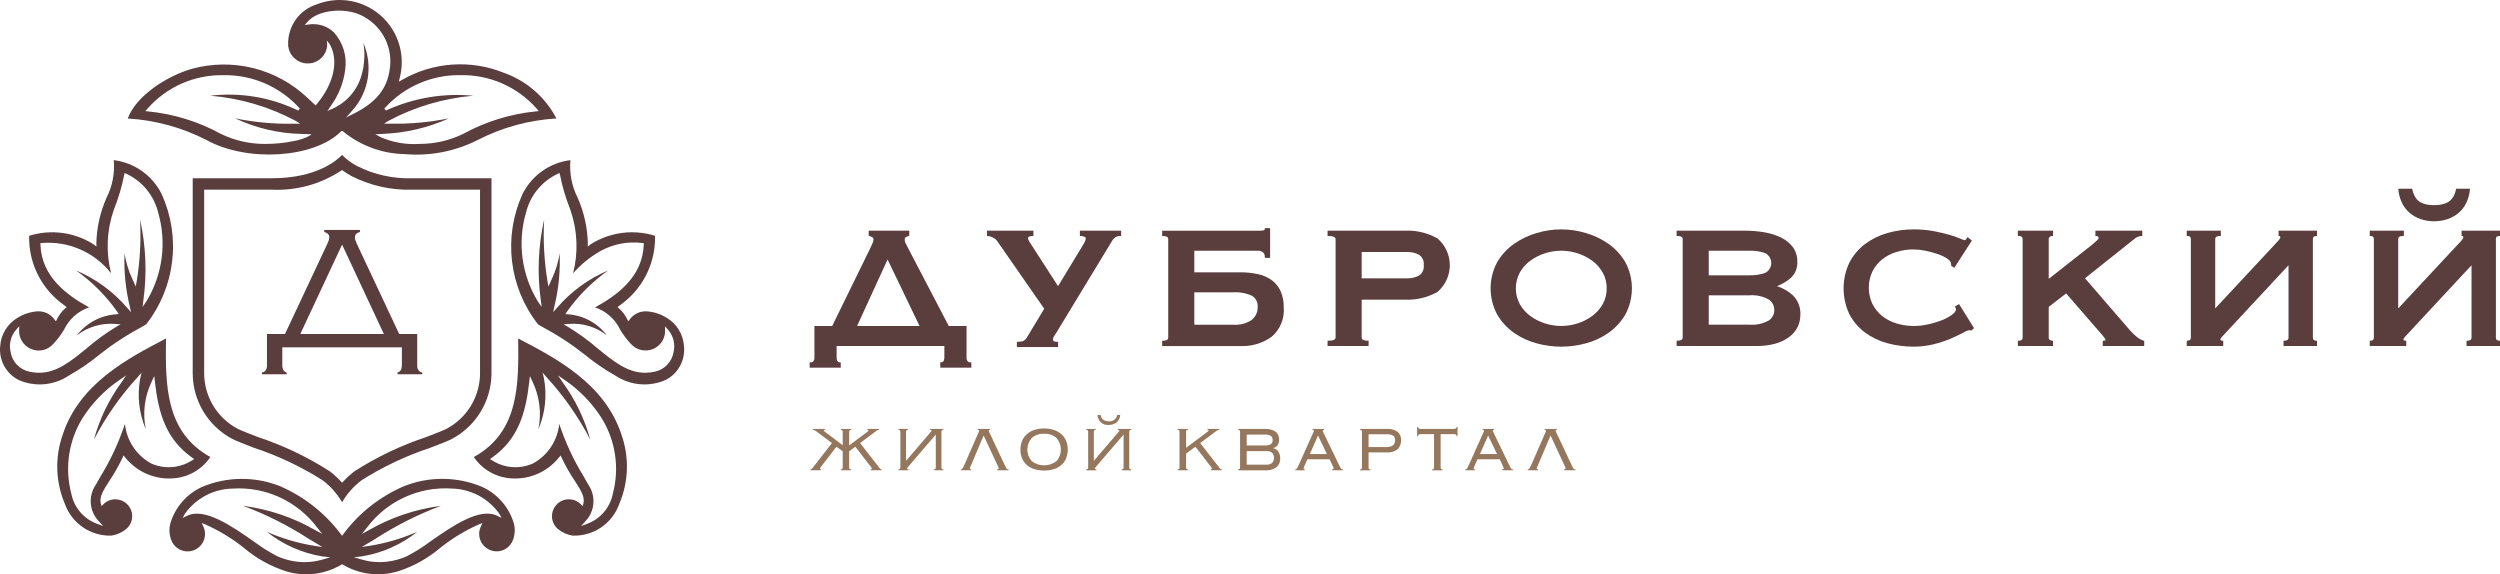 <svg width="1023" height="235" viewBox="0 0 1023 235" fill="none" xmlns="http://www.w3.org/2000/svg">
<path d="M350.723 133.389L363.199 106.174L376.278 133.389H350.723ZM396.036 147.935C395.837 147.69 395.688 147.408 395.598 147.105C395.508 146.803 395.479 146.486 395.512 146.172V133.389H388.231L371.413 101.195C371.008 100.449 370.697 99.832 370.49 99.358C370.307 98.947 370.212 98.503 370.208 98.053C370.208 97.515 370.356 97.179 370.667 97.026C371.048 96.832 371.447 96.675 371.858 96.557L372.065 96.498V94.398H355.474V96.503L355.692 96.557C356.13 96.669 356.552 96.838 356.946 97.061C357.111 97.165 357.243 97.313 357.326 97.489C357.41 97.664 357.443 97.86 357.42 98.053C357.392 98.599 357.251 99.132 357.005 99.619C356.709 100.271 356.388 100.978 356.032 101.738L340.538 133.389H333.262V146.172C333.33 146.805 333.143 147.439 332.744 147.935C332.589 148.067 332.409 148.166 332.214 148.225C332.019 148.284 331.814 148.301 331.613 148.276L331.316 148.266V150.444H344.03V148.276H343.744C343.141 148.276 342.346 148.049 342.346 146.083V141.583H386.434V146.083C386.434 148.049 385.633 148.276 385.036 148.276H384.749V150.444H397.463V148.266L397.162 148.276C396.961 148.3 396.757 148.281 396.563 148.223C396.369 148.164 396.19 148.066 396.036 147.935Z" fill="#5A3D3D"/>
<path d="M441.89 96.567H442.176C442.701 96.563 443.221 96.662 443.707 96.858C444.221 97.071 444.285 97.337 444.285 97.52C444.268 98.003 444.141 98.476 443.915 98.903C443.658 99.412 443.381 99.911 443.085 100.385L432.954 117.099L421.945 100.019C420.829 98.384 420.666 97.806 420.666 97.609C420.666 97.011 420.937 96.848 421.169 96.779C421.63 96.635 422.11 96.564 422.592 96.567H422.878V94.398H403.872V96.567H404.159C404.877 96.614 405.576 96.816 406.208 97.159C406.917 97.47 407.534 97.956 408.001 98.572L427.299 126.331L420.226 138.042C419.877 138.742 419.29 139.295 418.571 139.603C417.859 139.786 417.124 139.873 416.388 139.859H416.102V142.028H432.979V139.859H432.693C432.171 139.914 431.645 139.823 431.171 139.598C431.063 139.52 430.977 139.415 430.921 139.294C430.866 139.173 430.843 139.039 430.855 138.906C430.88 138.419 431.048 137.949 431.339 137.558C431.695 137.024 432.021 136.52 432.317 136.041L455.181 98.379C455.497 97.841 455.937 97.387 456.465 97.056C457.077 96.705 457.776 96.536 458.481 96.567H458.767V94.398H441.89V96.567Z" fill="#5A3D3D"/>
<path d="M514.636 125.625C514.67 126.617 514.473 127.603 514.068 128.51C513.663 129.417 513.06 130.22 512.299 130.86C509.998 132.406 507.232 133.116 504.466 132.871H488.716V119.623H504.466C507.167 119.433 509.874 119.92 512.339 121.041C513.109 121.518 513.732 122.198 514.137 123.008C514.542 123.817 514.715 124.723 514.636 125.625ZM520.454 114.674C518.765 113.463 516.843 112.617 514.808 112.19C512.403 111.664 509.943 111.409 507.479 111.429H488.716V102.608H514.833C515.554 102.578 516.256 102.806 516.819 103.25C517.085 103.507 517.288 103.819 517.416 104.164C517.545 104.509 517.594 104.879 517.56 105.245V105.532H519.728V93.352H517.56V93.638C517.56 94.023 517.382 94.216 516.962 94.285C516.261 94.38 515.544 94.423 514.833 94.413H475.558V96.582H475.845C478.043 96.582 478.043 97.565 478.043 97.891V138.121C478.043 138.442 478.043 139.43 475.845 139.43H475.558V141.598H507.479C512.126 141.838 516.71 140.47 520.464 137.726C522.133 136.263 523.442 134.433 524.282 132.379C525.122 130.325 525.477 128.105 525.309 125.892C525.374 123.586 524.944 121.294 524.045 119.169C523.25 117.392 522.015 115.845 520.454 114.674Z" fill="#5A3D3D"/>
<path d="M582.585 108.512C582.694 109.333 582.575 110.168 582.23 110.923C581.889 111.678 581.341 112.321 580.654 112.779C579.148 113.558 577.473 113.942 575.784 113.896H557.198V103.123H575.784C577.473 103.076 579.148 103.46 580.654 104.239C581.341 104.698 581.889 105.342 582.235 106.098C582.575 106.853 582.694 107.69 582.585 108.512ZM588.256 97.591C584.136 95.263 579.444 94.156 574.722 94.4H543.244V96.569H543.531C545.516 96.569 546.519 97.008 546.519 97.878V138.108C546.519 138.977 545.516 139.417 543.531 139.417H543.244V141.585H560.033V139.417H559.746C557.198 139.417 557.198 138.429 557.198 138.108V122.618H574.722C579.444 122.863 584.136 121.756 588.256 119.428C589.821 118.074 591.081 116.398 591.945 114.514C592.81 112.63 593.259 110.582 593.259 108.509C593.259 106.437 592.81 104.389 591.945 102.504C591.081 100.62 589.821 98.945 588.256 97.591Z" fill="#5A3D3D"/>
<path d="M657.454 117.991C657.494 120.266 656.926 122.511 655.81 124.496C654.728 126.387 653.261 128.033 651.503 129.326C649.685 130.652 647.66 131.67 645.511 132.339C641.189 133.735 636.537 133.735 632.215 132.339C630.071 131.671 628.051 130.653 626.233 129.326C624.475 128.034 623.008 126.388 621.921 124.496C620.845 122.498 620.277 120.264 620.277 117.993C620.277 115.723 620.845 113.488 621.921 111.491C623.008 109.597 624.475 107.952 626.233 106.66C628.046 105.33 630.071 104.312 632.215 103.647C636.537 102.244 641.194 102.244 645.511 103.647C647.665 104.312 649.69 105.33 651.503 106.66C653.261 107.954 654.728 109.599 655.81 111.491C656.926 113.474 657.494 115.717 657.454 117.991ZM658.171 99.77C655.34 97.79 652.194 96.294 648.87 95.344C642.345 93.375 635.386 93.375 628.861 95.344C625.537 96.294 622.396 97.79 619.56 99.77C616.755 101.745 614.399 104.298 612.655 107.258C610.887 110.559 609.958 114.247 609.958 117.993C609.958 121.739 610.887 125.427 612.655 128.729C614.399 131.688 616.755 134.241 619.56 136.217C622.386 138.191 625.537 139.646 628.866 140.514C635.415 142.298 642.321 142.298 648.865 140.514C652.199 139.645 655.35 138.19 658.171 136.217C660.981 134.241 663.337 131.688 665.076 128.729C666.849 125.427 667.773 121.739 667.773 117.993C667.773 114.247 666.849 110.559 665.076 107.258C663.337 104.298 660.981 101.745 658.171 99.77Z" fill="#5A3D3D"/>
<path d="M726.031 126.849C726.046 127.709 725.844 128.559 725.439 129.318C725.029 130.076 724.436 130.718 723.715 131.181C721.314 132.491 718.583 133.073 715.861 132.856H699.226V120.843H715.861C718.583 120.627 721.314 121.211 723.715 122.523C724.436 122.985 725.029 123.626 725.434 124.384C725.839 125.141 726.046 125.99 726.031 126.849ZM722.362 111.651C720.272 112.38 718.069 112.721 715.861 112.654H699.226V102.593H715.861C718.069 102.528 720.272 102.866 722.362 103.59C723.093 103.978 723.705 104.558 724.135 105.268C724.564 105.978 724.792 106.792 724.792 107.621C724.792 108.45 724.564 109.264 724.135 109.974C723.705 110.684 723.093 111.264 722.362 111.651ZM727.128 117.089C729.202 116.318 731.124 115.18 732.798 113.731C733.702 112.888 734.408 111.855 734.873 110.707C735.332 109.559 735.535 108.323 735.465 107.087C735.53 104.95 734.887 102.85 733.638 101.116C732.359 99.463 730.719 98.129 728.842 97.219C726.683 96.176 724.387 95.451 722.026 95.065C719.403 94.618 716.746 94.394 714.088 94.398H686.068V96.567H686.354C688.547 96.567 688.547 97.55 688.547 97.876V138.106C688.547 138.427 688.547 139.415 686.354 139.415H686.068V141.583H718.874C721.413 141.616 723.942 141.299 726.397 140.64C728.417 140.101 730.324 139.202 732.023 137.983C733.49 136.922 734.685 135.538 735.52 133.937C736.31 132.373 736.715 130.642 736.7 128.889C736.794 127.428 736.577 125.964 736.063 124.593C735.554 123.221 734.759 121.972 733.732 120.927C731.84 119.178 729.583 117.867 727.128 117.089Z" fill="#5A3D3D"/>
<path d="M799.883 125.44L800.09 125.702C800.293 125.954 800.391 126.266 800.381 126.586C800.381 127.253 799.838 127.999 798.771 128.794C797.467 129.729 796.045 130.491 794.538 131.061C792.716 131.772 790.834 132.33 788.912 132.731C784.645 133.732 780.19 133.596 775.986 132.336C773.868 131.7 771.882 130.666 770.143 129.288C768.494 127.95 767.145 126.274 766.187 124.374C765.219 122.292 764.71 120.023 764.71 117.725C764.71 115.428 765.219 113.158 766.187 111.077C767.145 109.176 768.494 107.501 770.143 106.162C771.887 104.787 773.868 103.751 775.986 103.11C778.273 102.407 780.649 102.054 783.035 102.063C784.64 102.08 786.24 102.256 787.806 102.586C789.476 102.923 791.125 103.363 792.735 103.905C794.094 104.346 795.398 104.946 796.613 105.693C797.606 106.325 798.159 106.933 798.263 107.516C798.322 107.743 798.361 107.946 798.391 108.114C798.421 108.273 798.435 108.435 798.435 108.598V108.746L799.685 109.625L806.758 98.65L806.896 98.433L805.128 97.015L804.95 97.272C804.832 97.45 804.669 97.687 804.466 97.978C804.417 98.073 804.343 98.152 804.254 98.208C804.16 98.265 804.056 98.296 803.948 98.299C803.31 98.153 802.693 97.922 802.115 97.613C800.693 97.013 799.226 96.506 797.734 96.096C795.926 95.568 793.753 95.059 791.288 94.58C788.567 94.084 785.806 93.846 783.035 93.869C779.385 93.857 775.744 94.368 772.233 95.385C768.923 96.33 765.812 97.877 763.055 99.949C760.408 101.974 758.25 104.567 756.728 107.536C755.192 110.814 754.397 114.392 754.397 118.014C754.397 121.636 755.192 125.214 756.728 128.493C758.25 131.435 760.413 133.996 763.055 135.986C765.812 138.032 768.928 139.537 772.238 140.421C775.759 141.381 779.39 141.861 783.035 141.849C785.806 141.858 788.567 141.528 791.254 140.866C793.649 140.284 795.99 139.51 798.258 138.549C800.297 137.66 802.002 136.85 803.33 136.144C804.061 135.664 804.871 135.316 805.721 135.116C805.869 135.114 806.012 135.126 806.151 135.151C806.333 135.188 806.511 135.206 806.694 135.205H806.812L807.766 134.252L801.651 124.428L799.883 125.44Z" fill="#5A3D3D"/>
<path d="M874.254 137.75C873.296 136.964 872.407 136.102 871.587 135.172L853.173 113.859L873.325 97.826C874.145 97.065 875.212 96.617 876.328 96.562H876.615V94.398H857.436V96.562H857.722C857.994 96.555 858.266 96.632 858.493 96.784C858.592 96.859 858.666 96.958 858.715 97.072C858.764 97.185 858.779 97.309 858.764 97.431C858.764 97.55 858.685 97.826 858.147 98.33C857.668 98.78 857.016 99.358 856.216 100.039L838.336 114.121V97.876C838.321 97.692 838.35 97.508 838.425 97.339C838.499 97.17 838.612 97.022 838.755 96.908C839.062 96.675 839.437 96.553 839.822 96.562H840.109V94.398H825.711V96.562H825.997C827.489 96.562 827.662 97.313 827.662 97.876V138.101C827.662 138.664 827.489 139.415 825.997 139.415H825.711V141.578H840.109V139.415H839.822C839.437 139.423 839.062 139.301 838.755 139.069C838.612 138.955 838.499 138.807 838.425 138.638C838.35 138.469 838.321 138.284 838.336 138.101V125.575L845.458 120.063L860.424 137.311C861.545 138.674 861.6 139.025 861.6 139.079C861.6 139.356 861.13 139.415 860.735 139.415H860.449V141.578H877.415V139.484L877.208 139.425C876.121 139.071 875.113 138.502 874.254 137.75Z" fill="#5A3D3D"/>
<path d="M932.388 96.567H932.674C932.832 96.567 933.099 96.567 933.099 97.169C933.099 97.387 932.877 97.979 931.4 99.451L906.467 126.212V97.876C906.467 97.313 906.674 96.567 908.482 96.567H908.768V94.398H894.815V96.567H895.101C896.07 96.567 896.499 96.972 896.499 97.876V138.106C896.499 139.01 896.07 139.415 895.101 139.415H894.815V141.583H909.746V139.415H909.46C908.591 139.415 908.591 139.069 908.591 138.906C908.591 138.753 908.724 138.274 909.934 137.059L936.463 108.53V138.106C936.463 138.669 936.28 139.415 934.714 139.415H934.428V141.583H948.114V139.415H947.828C946.86 139.415 946.43 139.01 946.43 138.106V97.876C946.43 96.972 946.86 96.567 947.828 96.567H948.114V94.398H932.388V96.567Z" fill="#5A3D3D"/>
<path d="M982.853 82.943C983.594 84.522 984.66 85.927 985.984 87.068C987.313 88.206 988.844 89.081 990.504 89.646C994.099 90.851 997.992 90.851 1001.59 89.646C1003.25 89.078 1004.78 88.204 1006.12 87.068C1007.43 85.922 1008.5 84.519 1009.25 82.943C1010.04 81.239 1010.53 79.406 1010.69 77.53L1010.72 77.219H1005.03L1004.99 77.446C1004.77 78.635 1004.33 79.772 1003.7 80.8C1003.18 81.599 1002.49 82.268 1001.67 82.751C1000.85 83.207 999.967 83.524 999.053 83.689C997.063 84.037 995.028 84.037 993.042 83.689C992.124 83.526 991.245 83.209 990.434 82.751C989.61 82.27 988.913 81.601 988.399 80.8C987.762 79.772 987.323 78.635 987.11 77.446L987.066 77.219H981.381L981.41 77.53C981.559 79.406 982.048 81.24 982.853 82.943Z" fill="#5A3D3D"/>
<path d="M1022.72 96.567H1023V94.398H1007.28V96.567H1007.56C1007.72 96.567 1007.98 96.567 1007.98 97.169C1007.98 97.387 1007.77 97.979 1006.29 99.451L981.352 126.212V97.876C981.352 97.313 981.564 96.567 983.372 96.567H983.658V94.398H969.705V96.567H969.992C970.96 96.567 971.389 96.972 971.389 97.876V138.106C971.389 139.01 970.96 139.415 969.992 139.415H969.705V141.583H984.636V139.415H984.35C983.481 139.415 983.481 139.069 983.481 138.906C983.481 138.753 983.614 138.269 984.824 137.059L1011.35 108.53V138.106C1011.35 138.669 1011.17 139.415 1009.6 139.415H1009.31V141.583H1023V139.415H1022.72C1021.75 139.415 1021.32 139.01 1021.32 138.106V97.876C1021.32 96.972 1021.75 96.567 1022.72 96.567Z" fill="#5A3D3D"/>
<path d="M347.476 184.655V191.289C347.465 191.489 347.522 191.688 347.639 191.851C347.718 191.93 347.815 191.99 347.921 192.026C348.027 192.062 348.14 192.074 348.251 192.059V192.444H344.063V192.059C344.174 192.073 344.287 192.061 344.393 192.026C344.499 191.99 344.595 191.93 344.675 191.851C344.792 191.688 344.849 191.489 344.838 191.289V184.655L342.29 182.788L335.948 190.997C335.73 191.217 335.584 191.498 335.528 191.802C335.528 191.975 335.671 192.059 335.948 192.059V192.444H331.601V192.059C331.804 192.07 332.004 192.007 332.164 191.881C332.353 191.704 332.521 191.505 332.663 191.289L340.423 181.307L334.244 176.669C333.834 176.372 333.542 176.165 333.374 176.056C333.146 175.937 332.89 175.88 332.633 175.893V175.508H337.557V175.893C337.426 175.882 337.295 175.916 337.187 175.992C337.155 176.014 337.129 176.042 337.109 176.075C337.09 176.109 337.078 176.146 337.073 176.184C337.074 176.228 337.085 176.271 337.104 176.311C337.124 176.35 337.152 176.385 337.187 176.412C337.261 176.476 337.375 176.56 337.528 176.669L344.838 182.176V176.669C344.849 176.467 344.791 176.269 344.675 176.105C344.596 176.026 344.499 175.966 344.393 175.929C344.287 175.892 344.174 175.88 344.062 175.893V175.508H348.251V175.893C348.14 175.879 348.026 175.891 347.92 175.928C347.814 175.965 347.718 176.025 347.638 176.105C347.522 176.269 347.465 176.467 347.475 176.669V182.269L354.948 176.669C355.097 176.56 355.21 176.476 355.284 176.412C355.319 176.385 355.347 176.35 355.367 176.311C355.387 176.271 355.397 176.228 355.398 176.184C355.394 176.146 355.382 176.109 355.362 176.075C355.342 176.042 355.316 176.014 355.284 175.992C355.176 175.916 355.045 175.882 354.914 175.893V175.508H359.744V175.893C359.487 175.88 359.231 175.937 359.004 176.056C358.831 176.165 358.544 176.372 358.134 176.669L351.95 181.307L359.715 191.289C359.854 191.506 360.02 191.705 360.209 191.881C360.371 192.006 360.572 192.069 360.777 192.059V192.444H356.331V192.059C356.608 192.059 356.751 191.975 356.751 191.802C356.695 191.498 356.549 191.217 356.331 190.997L349.989 182.788L347.476 184.655Z" fill="#95775E"/>
<path d="M370.818 188.518L380.928 176.668C381.062 176.564 381.153 176.415 381.185 176.249C381.191 176.196 381.182 176.142 381.16 176.094C381.137 176.046 381.101 176.006 381.057 175.977C380.905 175.908 380.738 175.879 380.573 175.893V175.508H386.016V175.893C385.904 175.88 385.791 175.892 385.685 175.929C385.579 175.966 385.482 176.026 385.403 176.105C385.291 176.271 385.235 176.468 385.245 176.668V191.288C385.236 191.488 385.291 191.686 385.403 191.851C385.483 191.93 385.58 191.99 385.685 192.025C385.792 192.061 385.905 192.073 386.016 192.059V192.444H382.153V192.059C382.265 192.073 382.377 192.061 382.483 192.026C382.589 191.99 382.686 191.93 382.766 191.851C382.88 191.687 382.936 191.488 382.924 191.288V177.824L371.46 191.189C371.403 191.276 371.338 191.357 371.267 191.432C371.18 191.536 371.135 191.667 371.139 191.802C371.139 191.975 371.356 192.059 371.781 192.059V192.444H367.662V192.059C367.773 192.073 367.885 192.061 367.992 192.026C368.097 191.99 368.194 191.93 368.274 191.851C368.388 191.687 368.443 191.488 368.432 191.288V176.668C368.444 176.468 368.389 176.27 368.274 176.105C368.195 176.026 368.098 175.966 367.992 175.929C367.886 175.892 367.773 175.88 367.662 175.893V175.508H371.524V175.893C371.413 175.88 371.301 175.892 371.196 175.929C371.09 175.965 370.995 176.026 370.917 176.105C370.8 176.269 370.742 176.467 370.754 176.668V188.518H370.818Z" fill="#95775E"/>
<path d="M411.202 190.449L411.651 191.348C411.734 191.522 411.836 191.686 411.957 191.837C412.038 191.929 412.145 191.996 412.264 192.03C412.412 192.052 412.562 192.062 412.713 192.059V192.445H408.016V192.059C408.195 192.081 408.376 192.041 408.53 191.946C408.575 191.903 408.61 191.85 408.632 191.793C408.655 191.734 408.663 191.672 408.658 191.61C408.657 191.493 408.63 191.379 408.579 191.274C408.525 191.155 408.411 190.899 408.238 190.513L402.509 178.215L397.293 190.513C397.209 190.706 397.11 190.923 397.001 191.16C396.91 191.33 396.855 191.516 396.838 191.709C396.838 191.941 397.021 192.059 397.387 192.059V192.445H393.168V192.059C393.284 192.062 393.399 192.045 393.509 192.01C393.615 191.972 393.709 191.908 393.781 191.822C393.894 191.681 393.992 191.529 394.072 191.368C394.176 191.165 394.319 190.889 394.487 190.548L400.157 177.538C400.33 177.172 400.459 176.901 400.543 176.718C400.617 176.584 400.661 176.435 400.671 176.283C400.671 176.021 400.479 175.893 400.093 175.893V175.508H405.117V175.893C404.771 175.893 404.603 176.021 404.603 176.283C404.619 176.459 404.672 176.629 404.761 176.782C404.87 176.985 405.008 177.271 405.181 177.637L411.202 190.449Z" fill="#95775E"/>
<path d="M427.247 177.514C425.396 177.393 423.572 178.009 422.174 179.228C421.022 180.537 420.386 182.221 420.386 183.965C420.386 185.709 421.022 187.392 422.174 188.701C423.629 189.819 425.412 190.425 427.247 190.425C429.082 190.425 430.865 189.819 432.319 188.701C433.469 187.391 434.102 185.708 434.102 183.965C434.102 182.222 433.469 180.538 432.319 179.228C430.921 178.009 429.097 177.393 427.247 177.514ZM427.247 175.321C428.556 175.308 429.859 175.498 431.109 175.884C432.237 176.23 433.284 176.8 434.186 177.558C435.058 178.303 435.752 179.233 436.216 180.28C437.178 182.656 437.178 185.313 436.216 187.689C435.754 188.732 435.059 189.656 434.186 190.391C433.283 191.138 432.236 191.691 431.109 192.016C428.583 192.727 425.91 192.727 423.384 192.016C422.258 191.691 421.21 191.138 420.307 190.391C419.434 189.656 418.74 188.732 418.277 187.689C417.316 185.313 417.316 182.656 418.277 180.28C418.742 179.233 419.436 178.303 420.307 177.558C421.21 176.8 422.257 176.23 423.384 175.884C424.635 175.498 425.938 175.308 427.247 175.321Z" fill="#95775E"/>
<path d="M450.396 169.812C450.428 170.219 450.552 170.613 450.758 170.964C450.964 171.316 451.248 171.616 451.587 171.843C452.292 172.243 453.093 172.443 453.903 172.42C454.667 172.44 455.413 172.196 456.017 171.729C456.617 171.249 457.022 170.568 457.158 169.812H458.383C458.358 170.42 458.202 171.015 457.927 171.557C457.652 172.098 457.263 172.575 456.788 172.954C455.773 173.622 454.574 173.954 453.36 173.902C452.809 173.924 452.26 173.832 451.747 173.629C451.234 173.427 450.769 173.119 450.382 172.727C449.619 171.941 449.167 170.906 449.107 169.812H450.396ZM447.661 188.522L457.771 176.673C457.905 176.569 457.996 176.42 458.028 176.253C458.033 176.2 458.024 176.148 458.001 176.1C457.979 176.052 457.944 176.011 457.9 175.982C457.748 175.913 457.582 175.884 457.416 175.898V175.512H462.859V175.898C462.747 175.884 462.634 175.897 462.528 175.934C462.422 175.97 462.326 176.031 462.246 176.11C462.131 176.275 462.076 176.473 462.088 176.673V191.293C462.076 191.493 462.132 191.691 462.246 191.856C462.326 191.935 462.423 191.994 462.529 192.03C462.634 192.066 462.748 192.078 462.859 192.064V192.449H458.996V192.064C459.106 192.078 459.218 192.067 459.324 192.031C459.429 191.995 459.525 191.935 459.604 191.856C459.719 191.692 459.777 191.494 459.767 191.293V177.829L448.303 191.195C448.244 191.279 448.179 191.36 448.11 191.437C448.024 191.54 447.978 191.672 447.982 191.807C447.982 191.98 448.199 192.064 448.624 192.064V192.449H444.504V192.064C444.616 192.078 444.728 192.066 444.834 192.03C444.941 191.994 445.037 191.935 445.117 191.856C445.231 191.691 445.286 191.493 445.275 191.293V176.673C445.287 176.473 445.231 176.275 445.117 176.11C445.037 176.031 444.941 175.97 444.835 175.934C444.729 175.897 444.616 175.884 444.504 175.898V175.512H448.367V175.898C448.255 175.884 448.142 175.897 448.036 175.933C447.93 175.97 447.833 176.031 447.754 176.11C447.642 176.276 447.586 176.473 447.596 176.673V188.522H447.661Z" fill="#95775E"/>
<path d="M486.125 175.893C486.014 175.879 485.901 175.891 485.794 175.926C485.689 175.962 485.592 176.022 485.512 176.101C485.398 176.267 485.342 176.467 485.354 176.668V183.238L494.113 176.668C494.261 176.559 494.375 176.471 494.449 176.407C494.483 176.38 494.508 176.346 494.528 176.308C494.548 176.27 494.558 176.227 494.562 176.184C494.558 176.146 494.543 176.109 494.523 176.075C494.503 176.042 494.479 176.014 494.449 175.992C494.34 175.916 494.207 175.882 494.078 175.893V175.508H498.909V175.893C498.652 175.878 498.395 175.934 498.168 176.056C497.995 176.165 497.709 176.367 497.299 176.668L491.113 181.302L498.879 191.284C499.018 191.504 499.186 191.705 499.378 191.881C499.536 192.007 499.739 192.07 499.941 192.059V192.444H495.496V192.059C495.773 192.059 495.916 191.97 495.916 191.797C495.857 191.493 495.713 191.213 495.496 190.992L489.153 182.783L485.354 185.618V191.284C485.342 191.484 485.397 191.682 485.512 191.846C485.591 191.927 485.687 191.988 485.794 192.025C485.9 192.062 486.013 192.073 486.125 192.059V192.444H481.872V192.059C481.984 192.074 482.097 192.062 482.203 192.026C482.31 191.989 482.406 191.927 482.485 191.846C482.601 191.683 482.658 191.484 482.648 191.284V176.668C482.658 176.466 482.601 176.266 482.485 176.101C482.405 176.021 482.309 175.962 482.202 175.926C482.096 175.89 481.983 175.879 481.872 175.893V175.508H486.125V175.893Z" fill="#95775E"/>
<path d="M518.227 190.13C519.067 190.19 519.901 189.939 520.563 189.424C521.072 188.856 521.348 188.122 521.348 187.362C521.348 186.601 521.072 185.867 520.563 185.3C519.901 184.782 519.067 184.53 518.227 184.593H510.146V190.13H518.227ZM517.521 182.272C518.405 182.356 519.294 182.165 520.064 181.724C520.306 181.521 520.499 181.263 520.622 180.972C520.746 180.681 520.795 180.364 520.771 180.049C520.795 179.734 520.741 179.418 520.617 179.127C520.499 178.836 520.306 178.578 520.064 178.375C519.294 177.936 518.405 177.744 517.521 177.826H510.146V182.272H517.521ZM507.439 176.671C507.449 176.47 507.395 176.272 507.276 176.108C507.197 176.028 507.104 175.967 507 175.93C506.891 175.893 506.783 175.881 506.669 175.895V175.51H517.743C518.632 175.49 519.516 175.605 520.37 175.851C521.013 176.037 521.61 176.355 522.124 176.784C522.559 177.16 522.894 177.634 523.107 178.167C523.314 178.718 523.418 179.302 523.413 179.891C523.433 180.65 523.25 181.401 522.88 182.064C522.667 182.392 522.396 182.675 522.07 182.894C521.749 183.112 521.383 183.264 520.998 183.339V183.398C521.867 183.579 522.633 184.095 523.122 184.835C523.635 185.636 523.892 186.572 523.863 187.522C523.902 188.201 523.788 188.88 523.537 189.51C523.28 190.14 522.885 190.704 522.381 191.162C520.963 192.145 519.244 192.599 517.521 192.447H506.669V192.061C506.783 192.076 506.891 192.064 507 192.028C507.104 191.993 507.197 191.933 507.276 191.854C507.395 191.69 507.449 191.491 507.439 191.291V176.671Z" fill="#95775E"/>
<path d="M542.973 185.811L539.333 178.215L535.984 185.811H542.973ZM533.86 190.513C533.771 190.706 533.677 190.923 533.569 191.155C533.48 191.325 533.425 191.512 533.411 191.704C533.411 191.941 533.593 192.059 533.954 192.059V192.445H529.998V192.059C530.111 192.06 530.22 192.05 530.333 192.03C530.442 191.996 530.536 191.926 530.605 191.832C530.719 191.687 530.813 191.532 530.896 191.368C531.005 191.165 531.143 190.889 531.316 190.543L537.145 177.538C537.313 177.172 537.446 176.896 537.53 176.718C537.599 176.583 537.644 176.435 537.658 176.283C537.658 176.021 537.466 175.893 537.08 175.893V175.508H541.783V175.893C541.437 175.893 541.264 176.021 541.264 176.283C541.279 176.458 541.333 176.628 541.427 176.777C541.536 176.985 541.674 177.271 541.842 177.632L548.026 190.449C548.223 190.834 548.372 191.136 548.48 191.348C548.554 191.524 548.658 191.687 548.787 191.832C548.861 191.928 548.969 191.997 549.088 192.03C549.236 192.052 549.389 192.062 549.542 192.059V192.445H545.067V192.059C545.245 192.08 545.428 192.04 545.581 191.946C545.625 191.902 545.66 191.85 545.68 191.792C545.704 191.734 545.714 191.672 545.709 191.61C545.704 191.492 545.68 191.376 545.63 191.269C545.576 191.15 545.462 190.899 545.29 190.513L544.065 187.935H534.952L533.86 190.513Z" fill="#95775E"/>
<path d="M567.293 182.929C568.276 183.026 569.259 182.762 570.064 182.188C570.335 181.928 570.548 181.611 570.686 181.261C570.824 180.911 570.889 180.535 570.869 180.158C570.898 179.815 570.844 179.469 570.721 179.148C570.592 178.827 570.395 178.539 570.143 178.306C569.278 177.816 568.281 177.607 567.293 177.709H560.017V182.929H567.293ZM557.311 176.681C557.32 176.481 557.261 176.282 557.148 176.118C557.069 176.039 556.975 175.978 556.866 175.941C556.762 175.904 556.649 175.892 556.54 175.906V175.52H567.357C568.972 175.375 570.592 175.796 571.931 176.711C572.395 177.13 572.766 177.648 573.003 178.228C573.245 178.808 573.348 179.434 573.314 180.06C573.358 180.744 573.259 181.429 573.022 182.073C572.785 182.717 572.42 183.305 571.946 183.799C570.671 184.795 569.066 185.267 567.456 185.117H560.017V191.301C560.007 191.502 560.062 191.7 560.175 191.864C560.254 191.943 560.353 192.003 560.457 192.038C560.566 192.074 560.674 192.086 560.788 192.072V192.457H556.54V192.072C556.649 192.087 556.762 192.075 556.866 192.039C556.975 192.003 557.069 191.943 557.148 191.864C557.261 191.7 557.32 191.502 557.311 191.301V176.681Z" fill="#95775E"/>
<path d="M586.033 192.071C586.146 192.085 586.26 192.073 586.364 192.038C586.472 192.002 586.566 191.942 586.645 191.863C586.764 191.697 586.823 191.498 586.808 191.295V177.643H581.395C581.098 177.62 580.797 177.681 580.525 177.821C580.432 177.902 580.362 178.005 580.318 178.12C580.273 178.235 580.254 178.36 580.269 178.483H579.883V174.68H580.269C580.269 175.238 580.644 175.519 581.395 175.519H594.918C595.674 175.519 596.049 175.238 596.049 174.68H596.435V178.483H596.049C596.064 178.36 596.049 178.235 596.005 178.12C595.961 178.005 595.886 177.902 595.793 177.821C595.526 177.68 595.225 177.619 594.918 177.643H589.51V191.295C589.5 191.498 589.559 191.697 589.673 191.863C589.757 191.942 589.851 192.002 589.959 192.038C590.063 192.074 590.177 192.085 590.285 192.071V192.456H586.033V192.071Z" fill="#95775E"/>
<path d="M612.581 185.811L608.941 178.215L605.592 185.811H612.581ZM603.468 190.513C603.384 190.706 603.286 190.923 603.177 191.155C603.088 191.325 603.034 191.512 603.019 191.704C603.019 191.941 603.202 192.059 603.562 192.059V192.445H599.606V192.059C599.715 192.06 599.828 192.05 599.942 192.03C600.05 191.996 600.144 191.926 600.213 191.832C600.322 191.687 600.421 191.532 600.505 191.368C600.614 191.165 600.752 190.889 600.925 190.543L606.753 177.538C606.921 177.172 607.054 176.896 607.138 176.718C607.207 176.583 607.252 176.435 607.267 176.283C607.267 176.021 607.074 175.893 606.689 175.893V175.508H611.391V175.893C611.045 175.893 610.872 176.021 610.872 176.283C610.887 176.458 610.942 176.628 611.035 176.777C611.144 176.985 611.282 177.271 611.45 177.632L617.634 190.449C617.832 190.834 617.98 191.136 618.089 191.348C618.163 191.524 618.266 191.687 618.395 191.832C618.469 191.928 618.578 191.997 618.696 192.03C618.844 192.052 618.997 192.062 619.151 192.059V192.445H614.676V192.059C614.853 192.081 615.036 192.041 615.189 191.946C615.234 191.902 615.268 191.85 615.288 191.792C615.313 191.734 615.323 191.672 615.318 191.61C615.313 191.492 615.283 191.376 615.239 191.269C615.184 191.15 615.071 190.899 614.898 190.513L613.673 187.935H604.56L603.468 190.513Z" fill="#95775E"/>
<path d="M643.175 190.449C643.368 190.834 643.516 191.141 643.625 191.348C643.704 191.523 643.808 191.688 643.931 191.837C644.01 191.93 644.114 191.997 644.237 192.03C644.385 192.052 644.534 192.062 644.687 192.059V192.445H639.985V192.059C640.162 192.08 640.345 192.04 640.503 191.946C640.548 191.902 640.577 191.85 640.602 191.792C640.622 191.734 640.632 191.672 640.632 191.61C640.627 191.494 640.597 191.379 640.553 191.274C640.493 191.155 640.385 190.899 640.212 190.513L634.482 178.215L629.266 190.513C629.177 190.706 629.079 190.923 628.975 191.16C628.881 191.33 628.827 191.516 628.812 191.709C628.812 191.941 628.995 192.059 629.36 192.059V192.445H625.142V192.059C625.256 192.062 625.369 192.045 625.478 192.01C625.582 191.972 625.68 191.908 625.755 191.822C625.863 191.682 625.962 191.53 626.041 191.368C626.15 191.165 626.288 190.889 626.461 190.548L632.131 177.538C632.299 177.172 632.427 176.901 632.516 176.718C632.586 176.583 632.63 176.435 632.645 176.283C632.645 176.021 632.452 175.893 632.067 175.893V175.508H637.09V175.893C636.744 175.893 636.576 176.021 636.576 176.283C636.586 176.46 636.641 176.631 636.735 176.782C636.843 176.985 636.982 177.271 637.154 177.637L643.175 190.449Z" fill="#95775E"/>
<path d="M182.717 175.462C181.389 176.159 177.941 177.488 174.286 178.89C163.955 182.311 154.098 187.023 144.947 192.913C143.214 194.277 141.594 195.78 140.106 197.408L139.983 197.541L139.864 197.408C138.374 195.782 136.755 194.279 135.024 192.913C125.872 187.022 116.013 182.31 105.68 178.89C102.025 177.488 98.577 176.159 97.248 175.462C93.156 173.296 89.723 170.066 87.311 166.113C84.899 162.16 83.597 157.629 83.542 152.999V77.621H111.3C121.427 78.079 131.434 75.286 139.859 69.649L139.958 69.58L140.052 69.649C141.228 70.508 142.459 71.29 143.737 71.99C151.438 75.941 160.014 77.878 168.665 77.621H196.429V81.725C196.424 101.813 196.424 147.916 196.429 152.999C196.373 157.63 195.071 162.161 192.658 166.113C190.245 170.067 186.811 173.297 182.717 175.462ZM201.116 72.933H168.665C160.805 73.188 153.007 71.45 145.999 67.88C143.77 66.707 141.738 65.192 139.978 63.391C137.691 65.796 129.373 72.933 111.3 72.933H78.855V152.994C78.912 158.479 80.448 163.846 83.301 168.531C86.154 173.216 90.218 177.044 95.065 179.611C96.636 180.441 99.886 181.686 104 183.267C113.874 186.538 123.31 191.008 132.095 196.578C135.279 199.014 137.958 202.048 139.983 205.508C142.009 202.049 144.688 199.016 147.871 196.578C156.656 191.009 166.092 186.539 175.965 183.267C180.08 181.686 183.33 180.441 184.905 179.611C189.751 177.042 193.814 173.214 196.667 168.529C199.519 163.845 201.056 158.478 201.116 152.994V72.933Z" fill="#5A3D3D"/>
<path d="M59.474 45.48L60.285 44.537C64.146 40.118 68.926 36.596 74.291 34.218C79.656 31.841 85.476 30.664 91.343 30.771H91.481C97.27 30.666 103.016 31.795 108.335 34.083C113.654 36.37 118.425 39.764 122.331 44.038L122.677 44.438L122.025 45.258L121.793 45.149L121.309 44.907C110.319 39.722 98.091 37.733 86.023 39.168C98.247 40.171 110.136 43.666 120.958 49.436L122.835 50.617L120.069 50.622C112.064 50.772 104.067 50.037 96.222 48.429C104.735 52.438 113.996 54.61 123.403 54.806C125.26 54.899 126.589 54.909 126.604 54.909L127.404 54.914L127.147 55.186C127.042 55.298 126.924 55.4 126.797 55.487C124.752 56.571 122.548 57.323 120.267 57.715C116.327 58.529 112.312 58.924 108.289 58.895C102.044 58.908 95.88 57.481 90.276 54.727C81.134 49.731 71.081 46.626 60.714 45.594L59.474 45.48ZM135.193 43.588C138.497 39.151 140.589 33.93 141.264 28.439C141.654 25.713 141.438 22.935 140.631 20.302C139.824 17.669 138.446 15.246 136.596 13.207C135.244 11.93 133.617 10.978 131.841 10.426C130.064 9.874 128.185 9.735 126.347 10.021L124.707 10.229L125.784 8.969C130.294 3.699 142.41 2.736 149.354 7.097C152.999 9.201 155.918 12.363 157.725 16.164C159.531 19.965 160.14 24.226 159.47 28.38C158.388 36.402 153.809 42.013 144.617 46.581L141.609 48.073L143.857 45.574C147.299 41.862 149.587 37.229 150.441 32.24C151.296 27.25 150.679 22.12 148.668 17.474C148.978 19.214 149.127 20.978 149.112 22.745C149.073 24.265 148.948 25.782 148.737 27.289C148.46 28.647 148.277 29.679 147.932 30.82C147.071 33.842 145.554 36.637 143.49 39.007C141.426 41.376 138.864 43.26 135.989 44.527L133.983 45.421L135.193 43.588ZM188.478 30.756H188.498C194.384 30.64 200.225 31.812 205.61 34.191C210.996 36.57 215.796 40.098 219.674 44.527L220.484 45.465L219.25 45.584C208.884 46.614 198.831 49.718 189.688 54.712C184.085 57.47 177.92 58.898 171.675 58.885C166.257 59.251 160.83 58.32 155.844 56.169L153.607 54.954L156.556 54.791C165.954 54.436 175.195 52.269 183.771 48.409C175.918 50.021 167.91 50.758 159.895 50.607L157.129 50.602L159.001 49.427C169.741 43.696 181.534 40.209 193.664 39.178C181.694 38.023 169.63 39.994 158.65 44.897C158.471 44.987 158.286 45.064 158.097 45.129L157.884 45.194L157.287 44.418L157.627 44.023C161.535 39.751 166.307 36.358 171.625 34.071C176.944 31.784 182.689 30.654 188.478 30.756ZM139.51 53.828L139.703 53.64H140.241L140.38 53.773C147.476 59.602 156.329 62.871 165.51 63.054C175.814 63.97 186.169 61.984 195.403 57.32C205.429 52.147 216.428 49.135 227.691 48.478C223.134 39.733 215.426 33.043 206.126 29.763C199.416 27.064 192.181 25.925 184.966 26.435C177.751 26.944 170.747 29.087 164.483 32.702L163.194 33.423L163.545 31.986C164.755 27.445 164.685 22.658 163.34 18.155C161.995 13.653 159.429 9.61 155.927 6.477C152.424 3.344 148.122 1.243 143.498 0.406C138.874 -0.43 134.109 0.031 129.73 1.738C126.195 2.829 123.12 5.059 120.984 8.079C118.846 11.099 117.768 14.741 117.916 18.438C117.966 19.481 118.229 20.503 118.687 21.441C119.146 22.379 119.791 23.215 120.583 23.895C121.453 24.688 122.489 25.276 123.615 25.619C124.741 25.961 125.929 26.049 127.093 25.876L127.286 25.851C127.421 25.841 127.557 25.821 127.691 25.792L127.858 25.767C127.975 25.741 128.089 25.705 128.199 25.659L128.283 25.629C128.367 25.595 128.436 25.565 128.51 25.54L128.624 25.501C128.681 25.484 128.737 25.464 128.792 25.442C130.178 24.919 131.391 24.019 132.29 22.842C133.189 21.664 133.74 20.258 133.879 18.783C133.906 18.411 133.9 18.038 133.86 17.667L133.716 16.576L134.423 17.42C134.689 17.739 134.923 18.085 135.119 18.452C138.646 25.091 136.527 34.347 129.597 42.63L129.153 43.164L128.659 42.675C127.547 41.583 126.584 40.689 125.73 39.943C119.542 34.11 111.962 29.961 103.715 27.893C95.467 25.824 86.827 25.905 78.619 28.128C68.355 31.057 55.691 39.168 52.268 48.493C63.531 49.147 74.53 52.157 84.556 57.33C101.241 66.487 128.461 64.753 139.51 53.828Z" fill="#5A3D3D"/>
<path d="M203.393 211.037C196.202 207.56 185.059 215.324 176.099 221.562C173.032 223.875 169.772 225.92 166.354 227.673C162.886 229.194 159.146 229.993 155.359 230.023C152.849 230.017 150.353 229.653 147.945 228.942L144.809 228.023L148.059 227.668C156.36 226.319 164.175 222.855 170.75 217.611C164.53 220.342 157.987 222.269 151.279 223.346L148.034 223.824L150.85 222.145C151.803 221.572 152.766 220.995 153.729 220.412C162.123 214.99 171.077 210.489 180.436 206.986C170.038 208.341 160.007 211.724 150.914 216.944L148.093 218.466L150.094 215.962C154.09 210.601 159.363 206.325 165.434 203.522C171.505 200.719 178.179 199.479 184.851 199.913C188.658 199.991 192.393 200.955 195.761 202.729C199.129 204.503 202.037 207.038 204.253 210.133L205.241 211.931L203.393 211.037ZM132.021 228.956C129.615 229.666 127.12 230.029 124.612 230.033C120.824 230.007 117.081 229.207 113.612 227.682C110.193 225.934 106.932 223.892 103.867 221.577C94.898 215.329 83.755 207.559 76.573 211.051L74.726 211.945L75.718 210.148C77.933 207.053 80.84 204.517 84.207 202.743C87.575 200.969 91.31 200.005 95.115 199.929C101.787 199.492 108.463 200.731 114.534 203.534C120.604 206.337 125.878 210.614 129.872 215.976L131.873 218.475L129.053 216.959C119.958 211.716 109.913 208.328 99.501 206.992C108.869 210.489 117.83 214.992 126.227 220.421C127.22 221.019 128.168 221.592 129.117 222.155L131.932 223.84L128.687 223.36C121.98 222.282 115.438 220.355 109.217 217.626C115.792 222.87 123.606 226.334 131.907 227.682L135.157 228.033L132.021 228.956ZM197.21 199.198C187.103 194.985 175.755 194.86 165.559 198.851C155.603 203.064 146.953 209.861 140.507 218.539L139.989 219.251L139.455 218.549C132.968 209.914 124.333 203.128 114.408 198.867C104.212 194.873 92.864 194.996 82.757 199.212C79.603 200.637 76.797 202.732 74.533 205.351C72.269 207.969 70.603 211.048 69.649 214.376C69.193 216.169 69.217 218.052 69.718 219.834L69.742 219.932L69.816 220.243L69.896 220.575L69.92 220.614C69.964 220.703 69.994 220.772 70.024 220.841C70.135 221.157 70.269 221.463 70.424 221.76L70.483 221.874C70.518 221.943 70.552 222.007 70.592 222.071C71.512 223.659 73.008 224.832 74.771 225.344C76.533 225.856 78.425 225.669 80.053 224.821C81.681 223.974 82.918 222.53 83.509 220.792C84.099 219.055 83.996 217.156 83.222 215.492L82.55 214.035L84.046 214.608C89.66 217.101 94.932 220.301 99.734 224.131C104.853 228.49 110.791 231.785 117.199 233.822C120.924 234.934 124.838 235.266 128.697 234.797C132.557 234.328 136.278 233.068 139.628 231.095L139.994 230.848L140.359 231.095C143.707 233.064 147.425 234.322 151.281 234.79C155.136 235.257 159.047 234.924 162.768 233.812C169.174 231.773 175.11 228.479 180.229 224.121C185.031 220.289 190.304 217.088 195.921 214.598L197.422 214.015L196.746 215.477C196.309 216.41 196.082 217.426 196.079 218.455C196.081 220.352 196.835 222.17 198.176 223.511C199.517 224.852 201.335 225.605 203.231 225.607C204.476 225.609 205.7 225.283 206.778 224.66C207.856 224.037 208.75 223.141 209.37 222.061C209.415 221.996 209.453 221.926 209.484 221.854L209.548 221.74C209.703 221.448 209.835 221.144 209.943 220.832C209.969 220.758 210.003 220.686 210.042 220.619L210.072 220.55C210.102 220.452 210.127 220.354 210.146 220.254C210.171 220.155 210.19 220.061 210.21 219.977L210.25 219.819C210.75 218.037 210.775 216.155 210.319 214.361C209.365 211.034 207.699 207.954 205.435 205.335C203.172 202.716 200.365 200.622 197.21 199.198Z" fill="#5A3D3D"/>
<path d="M12.007 152.082C10.061 151.676 8.284 150.687 6.914 149.246C5.544 147.804 4.645 145.98 4.337 144.016C3.957 142.408 3.973 140.732 4.382 139.131C4.792 137.53 5.583 136.053 6.688 134.824L7.873 133.5L7.809 135.397C7.808 137.526 8.651 139.568 10.154 141.076C11.657 142.584 13.697 143.433 15.825 143.438C16.935 143.439 18.032 143.207 19.045 142.756C20.059 142.305 20.966 141.645 21.708 140.82L21.812 140.727C23.47 138.954 24.937 137.012 26.188 134.933C27.199 132.795 28.63 130.883 30.396 129.31C32.162 127.738 34.226 126.538 36.467 125.78C27.378 120.787 17.05 113.353 16.547 100.106L16.522 99.504L17.119 99.434C22.498 98.999 27.901 99.903 32.846 102.064C37.79 104.226 42.123 107.578 45.456 111.822C43.273 103.257 43.656 94.24 46.557 85.891L46.711 85.486C48.497 80.992 49.869 76.345 50.81 71.602L50.943 70.801L51.694 71.103C54.919 72.603 57.765 74.81 60.02 77.561C62.275 80.312 63.881 83.536 64.719 86.992C66.491 93.065 66.972 99.442 66.132 105.712C65.293 111.982 63.151 118.007 59.844 123.4L58.328 125.612L58.659 122.95C60.192 111.919 59.733 100.702 57.306 89.832C57.766 98.3 57.303 106.793 55.923 115.161L55.537 117.285L54.683 115.304C54.495 114.865 54.312 114.464 54.135 114.079L54.08 113.956C52.547 110.689 51.499 107.217 50.968 103.648C50.657 110.936 51.373 118.232 53.097 125.321L53.621 127.741L51.976 125.889C46.284 119.276 39.145 114.064 31.113 110.656C37.671 115.3 43.386 121.031 48.01 127.603L48.627 128.512L47.531 128.615C44.394 128.828 41.338 129.705 38.566 131.187C35.793 132.669 33.367 134.724 31.448 137.215C35.946 133.746 41.578 132.083 47.239 132.552L49.348 132.705L47.516 133.767C43.263 136.355 39.23 139.289 35.459 142.539C28.885 147.903 23.21 152.536 15.954 152.536C14.626 152.532 13.302 152.379 12.007 152.082ZM40.808 145.034L40.818 145.024L41.041 144.851C42.216 143.952 43.545 142.934 44.878 141.937C48.785 139.134 52.865 136.58 57.093 134.291L57.167 134.251C58.189 133.678 59.73 132.814 59.873 132.661C65.684 125.209 69.342 116.308 70.45 106.924C71.559 97.54 70.076 88.031 66.161 79.43C64.299 75.672 61.533 72.436 58.111 70.01C54.69 67.584 50.72 66.045 46.557 65.531C47.027 70.836 46 76.166 43.594 80.917C41.006 86.775 39.589 93.082 39.425 99.484L39.479 100.916L38.363 100.017C34.48 97.538 30.102 95.937 25.536 95.327C20.97 94.717 16.325 95.112 11.928 96.486C11.801 101.638 12.859 106.75 15.021 111.428C17.182 116.107 20.389 120.226 24.395 123.469C25.052 123.948 26.079 124.738 26.647 125.188L27.289 125.691L26.652 126.205C25.267 127.433 24.141 128.926 23.343 130.596L22.854 131.495L22.246 130.67C21.468 129.599 20.435 128.739 19.24 128.169C18.045 127.599 16.727 127.337 15.405 127.405L15.277 127.4C12.394 127.609 9.607 128.52 7.157 130.053C5.151 131.242 3.462 132.899 2.233 134.881C1.004 136.863 0.272 139.112 0.098 141.438C-0.241 144.271 0.3 147.139 1.648 149.654C2.996 152.169 5.084 154.208 7.631 155.495C10.911 156.936 14.499 157.532 18.069 157.228C21.639 156.924 25.075 155.731 28.064 153.756C32.553 151.218 36.817 148.299 40.808 145.034Z" fill="#5A3D3D"/>
<path d="M39.733 214.355C37.04 213.369 34.65 211.701 32.795 209.514C30.941 207.327 29.686 204.696 29.153 201.879C27.803 196.698 27.517 191.299 28.312 186.005C29.106 180.711 30.965 175.633 33.775 171.077C37.691 164.936 42.809 159.65 48.82 155.538L51.621 153.632L49.724 156.442C44.56 163.493 40.735 171.432 38.438 179.864C43.226 170.646 49.204 162.097 56.219 154.437L57.933 152.476L57.346 155.01C56.08 161.968 56.885 169.146 59.662 175.651C58.306 169.081 59.144 162.247 62.048 156.2L63.124 153.879L63.381 156.185C64.878 169.418 68.044 179.77 78.649 187.283L79.454 187.856L78.609 188.37C76.128 189.971 73.285 190.923 70.339 191.137C67.394 191.351 64.442 190.821 61.756 189.595C58.814 187.961 56.309 185.64 54.458 182.829C52.606 180.018 51.462 176.802 51.122 173.453C48.629 181.019 45.257 188.267 41.076 195.048L40.848 195.448C40.31 196.401 39.774 197.354 39.238 198.307C37.672 200.562 36.937 203.29 37.157 206.026C37.376 208.762 38.538 211.337 40.443 213.313L42.167 215.254L39.733 214.355ZM47.166 204.323C45.374 204.322 43.652 205.022 42.37 206.274L41.545 207.099L41.229 206.013C40.577 203.261 42.34 200.525 44.78 196.737C46.793 193.732 48.583 190.584 50.134 187.318L50.564 186.374L51.226 187.174C53.557 190.095 56.567 192.402 59.993 193.895C63.419 195.388 67.158 196.021 70.885 195.739C73.915 195.543 76.861 194.655 79.494 193.142C82.127 191.629 84.378 189.531 86.072 187.011C67.491 176.733 67.704 157.307 67.921 138.508C52.051 146.776 32.413 157.099 25.626 177.972C22.398 187.185 22.735 197.273 26.569 206.25C27.972 210.139 30.569 213.485 33.989 215.808C37.41 218.131 41.478 219.311 45.61 219.181C47.852 218.825 49.958 217.877 51.71 216.435C52.775 215.512 53.531 214.286 53.878 212.921C54.225 211.556 54.146 210.117 53.651 208.798C53.157 207.479 52.27 206.344 51.11 205.544C49.951 204.744 48.575 204.318 47.166 204.323Z" fill="#5A3D3D"/>
<path d="M275.629 144.016C275.321 145.981 274.423 147.805 273.052 149.246C271.682 150.688 269.905 151.676 267.958 152.082C266.665 152.379 265.343 152.532 264.017 152.536C256.756 152.536 251.086 147.903 244.517 142.544C240.74 139.295 236.705 136.359 232.45 133.767L230.617 132.705L232.731 132.552C238.322 132.081 243.884 133.743 248.3 137.205C246.424 134.721 244.037 132.669 241.301 131.187C238.563 129.705 235.54 128.828 232.435 128.615L231.344 128.517L231.956 127.603C236.582 121.032 242.298 115.303 248.858 110.661C240.824 114.066 233.683 119.277 227.99 125.889L226.345 127.741L226.868 125.321C228.593 118.234 229.312 110.94 229.002 103.652C228.47 107.208 227.427 110.669 225.905 113.926L225.851 114.04C225.658 114.46 225.475 114.86 225.283 115.304L224.429 117.285L224.043 115.161C222.668 106.793 222.204 98.3 222.66 89.832C220.233 100.702 219.774 111.919 221.307 122.95L221.638 125.612L220.122 123.4C216.814 118.007 214.672 111.982 213.832 105.712C212.993 99.442 213.475 93.065 215.247 86.992C216.086 83.536 217.692 80.313 219.947 77.562C222.201 74.811 225.047 72.604 228.271 71.103L229.027 70.801L229.16 71.602C230.096 76.342 231.467 80.987 233.255 85.476L233.408 85.896C236.314 94.244 236.699 103.262 234.515 111.827C237.684 108.226 241.425 105.172 245.588 102.788C250.837 99.861 256.883 98.686 262.846 99.434L263.444 99.504L263.424 100.106C262.915 113.353 252.592 120.787 243.499 125.78C245.738 126.536 247.801 127.734 249.566 129.304C251.331 130.874 252.762 132.783 253.773 134.918C255.029 137.009 256.502 138.961 258.169 140.741L258.238 140.796C259.325 141.994 260.749 142.835 262.324 143.206C263.899 143.578 265.549 143.463 267.057 142.877C268.565 142.291 269.859 141.261 270.77 139.924C271.681 138.587 272.164 137.005 272.157 135.387L272.097 133.5L273.283 134.829C274.386 136.057 275.176 137.535 275.585 139.135C275.993 140.734 276.008 142.409 275.629 144.016ZM279.867 141.438C279.694 139.112 278.963 136.863 277.736 134.881C276.508 132.899 274.819 131.243 272.814 130.053C270.362 128.519 267.573 127.608 264.688 127.4L264.56 127.405C263.238 127.337 261.92 127.599 260.725 128.169C259.531 128.739 258.498 129.599 257.72 130.67L257.112 131.495L256.628 130.596C255.827 128.926 254.7 127.433 253.313 126.205L252.681 125.691L253.318 125.188C253.891 124.733 254.919 123.948 255.571 123.469C259.576 120.226 262.783 116.106 264.946 111.428C267.108 106.75 268.167 101.638 268.042 96.486C263.644 95.111 258.998 94.715 254.431 95.326C249.863 95.937 245.485 97.54 241.602 100.022L240.491 100.916L240.54 99.489C240.379 93.087 238.964 86.779 236.377 80.922C233.968 76.17 232.941 70.838 233.413 65.531C229.25 66.045 225.279 67.584 221.857 70.01C218.435 72.435 215.668 75.672 213.804 79.43C209.892 88.032 208.411 97.542 209.52 106.927C210.629 116.311 214.287 125.213 220.097 132.666C220.24 132.819 221.88 133.737 222.858 134.281C227.092 136.573 231.177 139.13 235.088 141.937C236.411 142.925 237.725 143.932 238.881 144.821L239.133 145.014C243.132 148.287 247.404 151.211 251.901 153.756C254.89 155.73 258.327 156.922 261.896 157.226C265.466 157.53 269.054 156.935 272.334 155.495C274.882 154.209 276.971 152.17 278.319 149.655C279.666 147.14 280.207 144.271 279.867 141.438Z" fill="#5A3D3D"/>
<path d="M250.815 201.879C250.281 204.696 249.025 207.327 247.169 209.514C245.314 211.701 242.923 213.369 240.23 214.355L237.795 215.254L239.524 213.313C241.429 211.338 242.591 208.763 242.81 206.027C243.029 203.292 242.291 200.565 240.724 198.312C240.196 197.354 239.657 196.401 239.119 195.453L238.892 195.052C234.708 188.271 231.336 181.021 228.845 173.453C228.504 176.802 227.358 180.018 225.506 182.829C223.654 185.64 221.149 187.961 218.206 189.595C215.521 190.822 212.57 191.353 209.625 191.139C206.68 190.925 203.837 189.972 201.358 188.37L200.509 187.856L201.319 187.283C211.923 179.77 215.089 169.418 216.581 156.19L216.843 153.879L217.92 156.2C220.821 162.248 221.658 169.081 220.3 175.651C223.079 169.148 223.885 161.972 222.617 155.015L222.034 152.481L223.743 154.436C230.759 162.097 236.737 170.646 241.524 179.864C239.23 171.431 235.404 163.492 230.238 156.442L228.341 153.632L231.147 155.538C237.158 159.649 242.274 164.935 246.187 171.077C248.999 175.632 250.859 180.71 251.655 186.004C252.45 191.298 252.165 196.698 250.815 201.879ZM212.042 138.508C212.264 157.307 212.472 176.738 193.895 187.016C195.591 189.535 197.842 191.631 200.475 193.143C203.108 194.655 206.053 195.543 209.083 195.739C212.809 196.02 216.547 195.387 219.972 193.895C223.398 192.402 226.406 190.095 228.737 187.174L229.398 186.379L229.833 187.318C231.378 190.574 233.161 193.712 235.167 196.707C237.622 200.525 239.386 203.266 238.744 205.998L238.418 207.099L237.593 206.27C236.931 205.625 236.147 205.12 235.287 204.783C234.426 204.447 233.507 204.287 232.583 204.313C231.66 204.339 230.751 204.55 229.911 204.933C229.07 205.316 228.315 205.864 227.69 206.545C227.066 207.225 226.584 208.023 226.273 208.894C225.963 209.764 225.83 210.687 225.883 211.609C225.936 212.532 226.173 213.434 226.581 214.263C226.989 215.091 227.559 215.83 228.257 216.434C230.005 217.881 232.111 218.83 234.353 219.18C238.488 219.324 242.562 218.149 245.984 215.824C249.407 213.5 252.002 210.146 253.393 206.25C257.227 197.272 257.565 187.186 254.342 177.972C247.55 157.104 227.912 146.781 212.042 138.508Z" fill="#5A3D3D"/>
<path d="M122.885 136.663L139.984 100.093L157.08 136.663H122.885ZM170.726 149.426V136.663H163.342L163.303 136.574L146.776 101.387C146.4 100.577 146.056 99.828 145.743 99.14C145.436 98.521 145.263 97.844 145.235 97.154C145.208 96.809 145.279 96.463 145.439 96.156C145.598 95.849 145.841 95.592 146.139 95.415C146.503 95.207 146.889 95.039 147.289 94.912V94.102H132.674V94.912C133.074 95.04 133.46 95.209 133.825 95.415C134.122 95.592 134.365 95.849 134.525 96.156C134.684 96.463 134.755 96.809 134.729 97.154C134.701 97.845 134.525 98.522 134.215 99.14C133.909 99.826 133.563 100.577 133.188 101.387L116.622 136.663H109.237V149.426C109.275 149.866 109.224 150.309 109.086 150.728C108.949 151.148 108.728 151.535 108.437 151.866C108.092 152.19 107.648 152.388 107.178 152.429V153.136H117.293V152.4C116.454 152.232 115.515 151.545 115.515 149.332V142.126H164.448V149.332C164.448 151.545 163.51 152.232 162.67 152.4V153.136H172.786V152.429C172.315 152.388 171.871 152.19 171.526 151.866C171.234 151.535 171.013 151.148 170.875 150.729C170.738 150.309 170.687 149.866 170.726 149.426Z" fill="#5A3D3D"/>
</svg>
